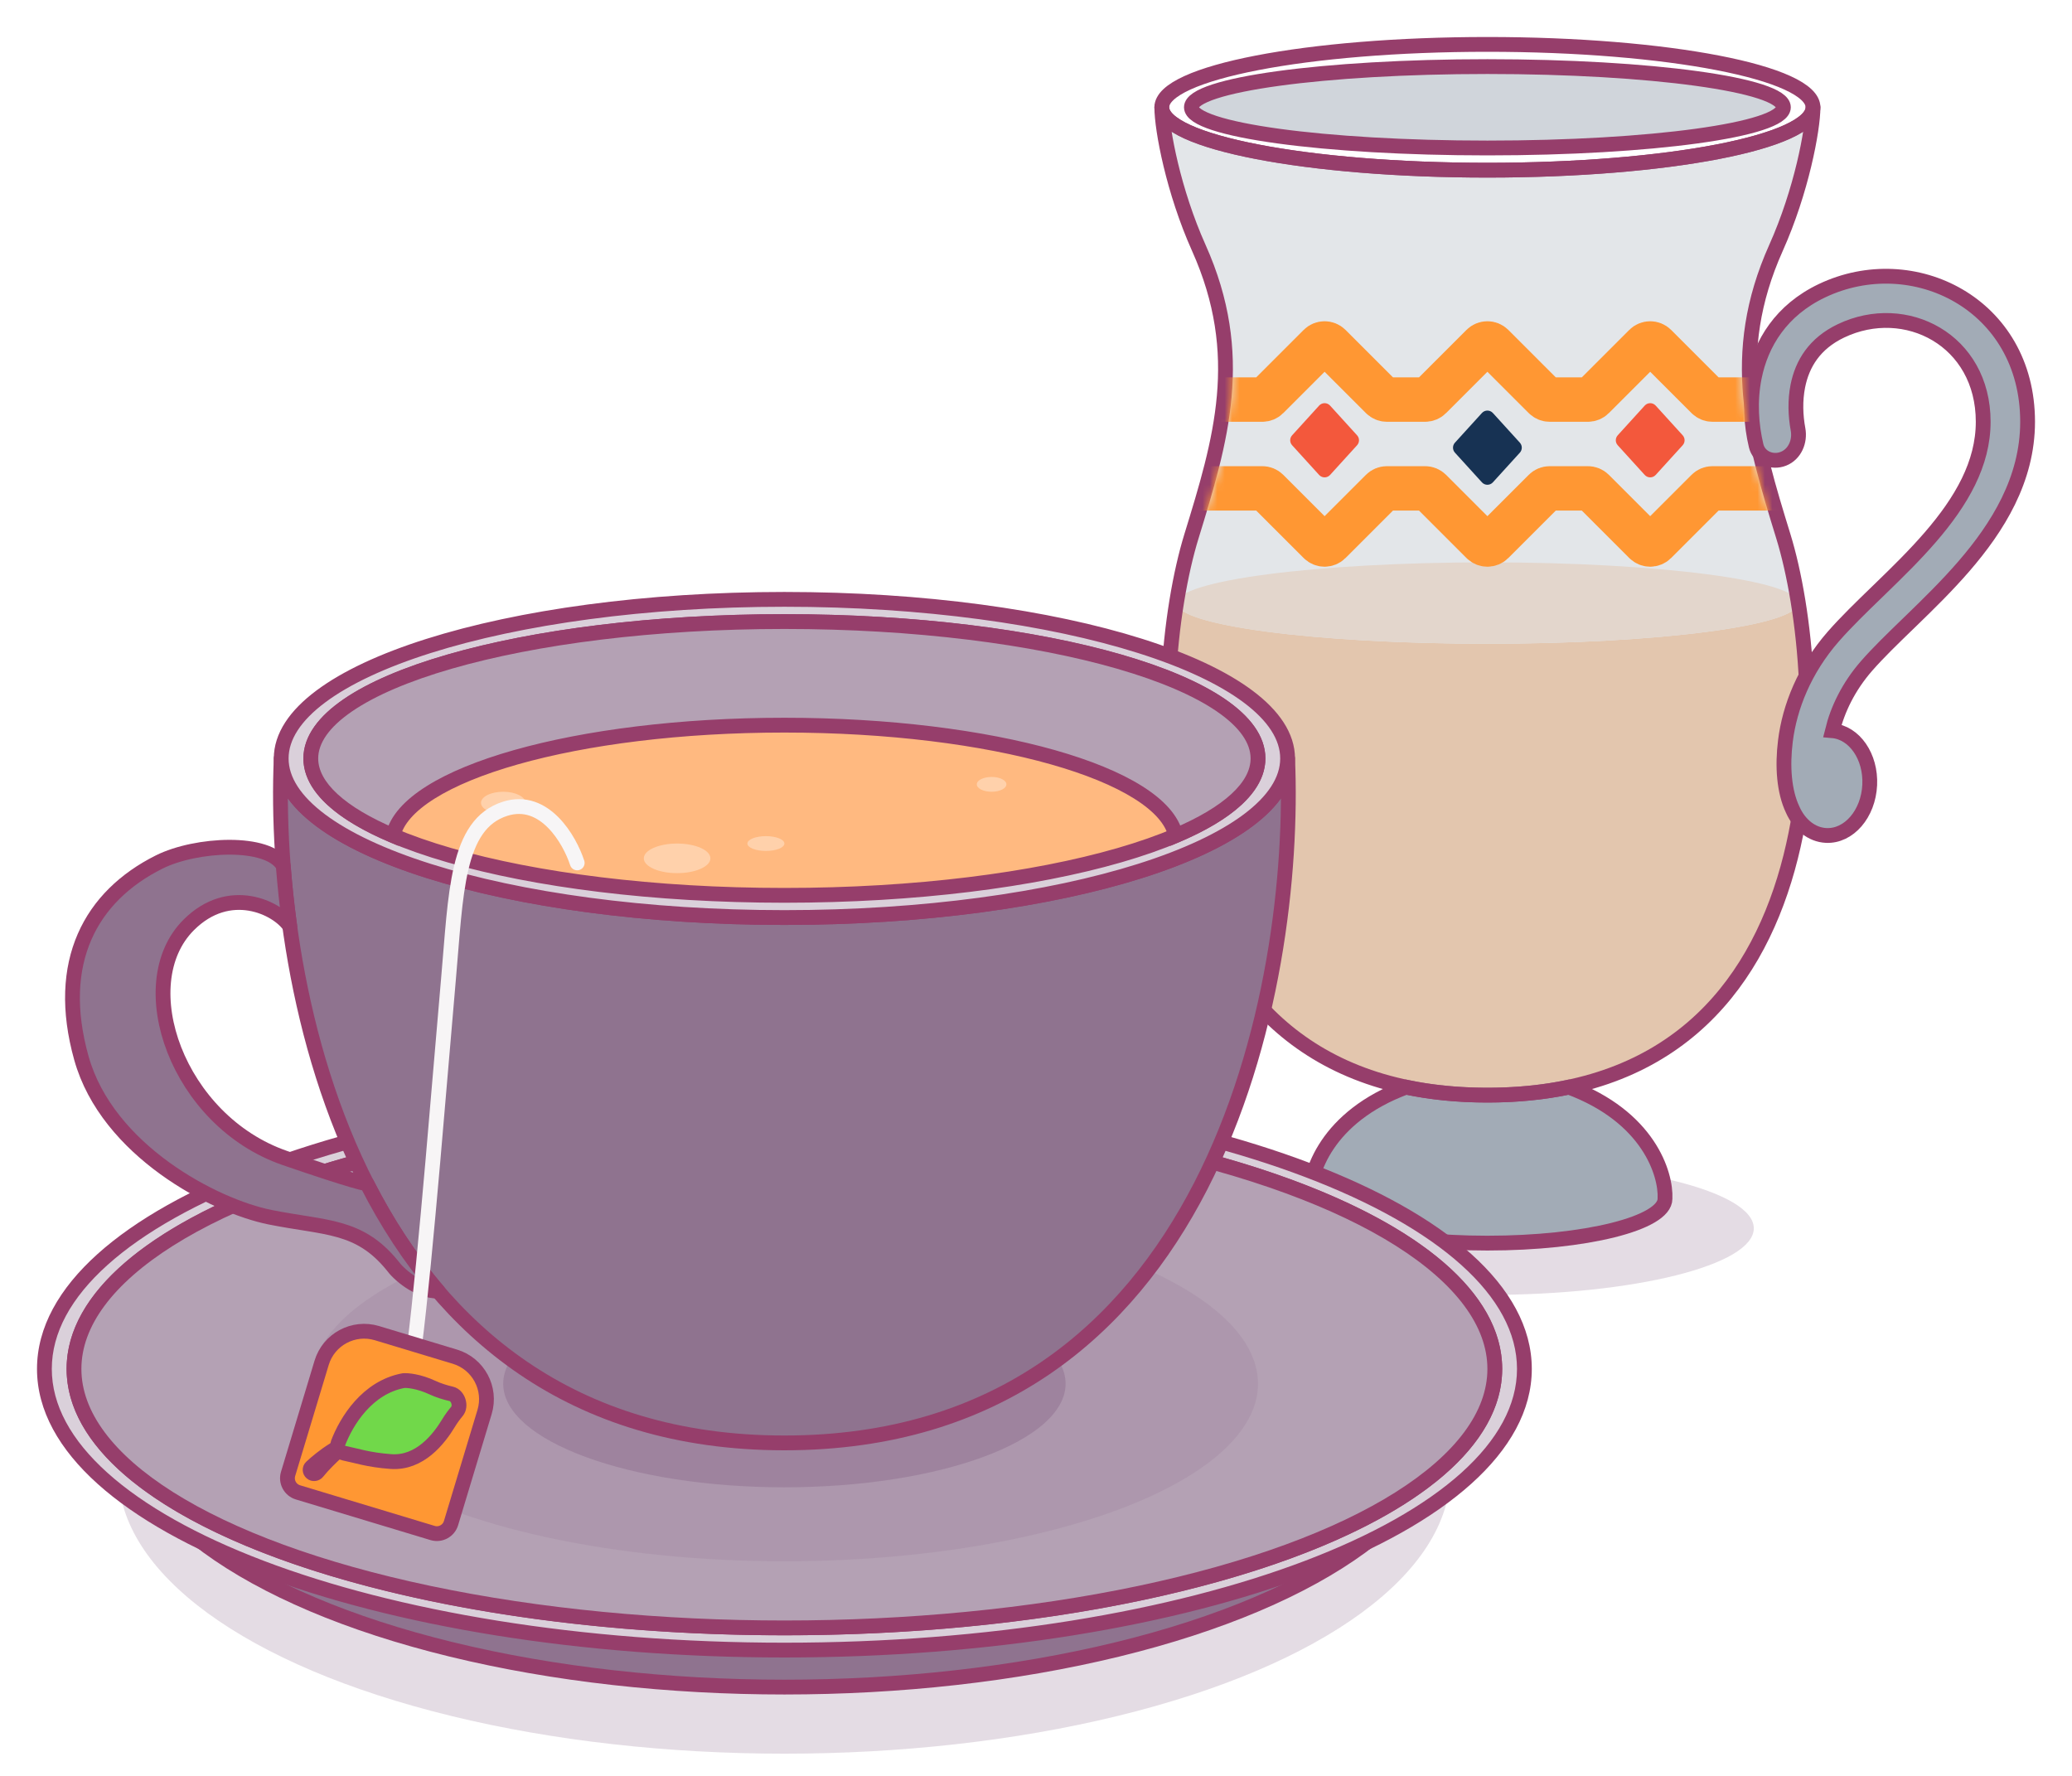 <svg width="280" height="240" viewBox="0 0 280 240" fill="none" xmlns="http://www.w3.org/2000/svg">
<ellipse opacity="0.15" cx="201" cy="166" rx="36" ry="9" fill="#4D154D"/>
<path d="M245 14.5C245 19.194 225.301 23 201 23C176.699 23 157 19.194 157 14.5C157 9.806 176.699 6 201 6C225.301 6 245 9.806 245 14.5Z" stroke="#963E6B" stroke-width="2"/>
<ellipse cx="201" cy="14.5" rx="40" ry="5.5" fill="#D0D5DB" stroke="#963E6B" stroke-width="2"/>
<path d="M201 87C224.196 87 243.015 84.518 243.015 81.481C246.796 105.085 243.705 148 201 148C158.293 148 155.204 105.08 158.986 81.476C158.986 84.514 177.804 87 201 87Z" fill="#FFD1AB"/>
<path d="M243 81.5C243 84.538 224.196 87 201 87C177.804 87 159 84.538 159 81.5C159 78.462 177.804 76 201 76C224.196 76 243 78.462 243 81.5Z" fill="#FFE8D5"/>
<path d="M201 168C214.255 168 225 165.314 225 162C225.167 158.667 222.8 150.918 212 146.918C208.664 147.623 205.006 148 201 148C196.997 148 193.342 147.623 190.008 146.92C179.208 150.92 176.841 158.667 177.008 162C177.008 165.314 187.745 168 201 168Z" fill="#A2ABB6" stroke="#963E6B" stroke-width="2"/>
<path d="M162 33.5C158.56 25.826 157 17.5 157 14.5C157 19.195 176.699 23 201 23C225.301 23 245 19.194 245 14.5C245 17.5 243.44 25.826 240 33.5C233.5 48 237 59.5 241 72.5C246.846 91.5 250 148 201 148C152 148 155.154 91.5 161 72.5C165 59.5 168.5 48 162 33.5Z" fill="#A2ABB6" fill-opacity="0.3" stroke="#963E6B" stroke-width="2" stroke-linejoin="round"/>
<path d="M248.79 44.709C257.509 40.556 268 45.934 268 57C268 62.668 265.067 67.727 260.855 72.601C258.764 75.02 256.446 77.296 254.146 79.525L253.609 80.046C251.528 82.061 249.447 84.076 247.742 86.024C243.831 90.494 241.844 95.559 241.273 100.128C240.846 103.546 241.075 106.95 242.26 109.432C243.155 111.437 244.817 112.815 246.777 112.908C249.842 113.053 252.478 109.999 252.664 106.086C252.846 102.246 250.602 99.006 247.621 98.748C248.328 95.874 249.79 92.796 252.258 89.975C253.79 88.224 255.694 86.38 257.83 84.31L258.322 83.834C260.616 81.61 263.11 79.167 265.395 76.524C269.933 71.272 274 64.832 274 57C274 41.066 258.489 33.444 246.21 39.291C240.67 41.93 237.982 46.42 237.07 50.981C236.424 54.209 236.657 57.473 237.316 60.238C237.7 61.85 239.458 62.607 241 62C242.541 61.393 243.28 59.647 242.977 58.018C242.635 56.185 242.559 54.127 242.953 52.157C243.548 49.18 245.194 46.421 248.79 44.709Z" fill="#A2ABB6" stroke="#963E6B" stroke-width="2"/>
<mask id="mask0_1283_9489" style="mask-type:alpha" maskUnits="userSpaceOnUse" x="157" y="14" width="88" height="134">
<path d="M163 33.5C159.56 25.826 157 17.5 157 14.5C157 19.195 176.699 23 201 23C225.301 23 245 19.194 245 14.5C245 17.5 242.44 25.826 239 33.5C232.5 48 236 59.5 240 72.5C245.846 91.5 250 148 201 148C152 148 156.154 91.5 162 72.5C166 59.5 169.5 48 163 33.5Z" fill="#371131"/>
</mask>
<g mask="url(#mask0_1283_9489)">
<path d="M200.26 55.814C200.657 55.377 201.343 55.377 201.74 55.814L205.388 59.827C205.735 60.209 205.735 60.791 205.388 61.173L201.74 65.186C201.343 65.623 200.657 65.623 200.26 65.186L196.612 61.173C196.265 60.791 196.265 60.209 196.612 59.827L200.26 55.814Z" fill="#173253"/>
<path d="M178.26 54.814C178.657 54.377 179.343 54.377 179.74 54.814L183.388 58.827C183.735 59.209 183.735 59.791 183.388 60.173L179.74 64.186C179.343 64.623 178.657 64.623 178.26 64.186L174.612 60.173C174.265 59.791 174.265 59.209 174.612 58.827L178.26 54.814Z" fill="#F3583C"/>
<path d="M222.26 54.814C222.657 54.377 223.343 54.377 223.74 54.814L227.388 58.827C227.735 59.209 227.735 59.791 227.388 60.173L223.74 64.186C223.343 64.623 222.657 64.623 222.26 64.186L218.612 60.173C218.265 59.791 218.265 59.209 218.612 58.827L222.26 54.814Z" fill="#F3583C"/>
<path d="M165 54H170.586C170.851 54 171.105 53.895 171.293 53.707L178.293 46.707C178.683 46.317 179.317 46.317 179.707 46.707L186.707 53.707C186.895 53.895 187.149 54 187.414 54H192.586C192.851 54 193.105 53.895 193.293 53.707L200.293 46.707C200.683 46.317 201.317 46.317 201.707 46.707L208.707 53.707C208.895 53.895 209.149 54 209.414 54H214.586C214.851 54 215.105 53.895 215.293 53.707L222.293 46.707C222.683 46.317 223.317 46.317 223.707 46.707L230.707 53.707C230.895 53.895 231.149 54 231.414 54H236.5" stroke="#FF9733" stroke-width="6" stroke-linejoin="round"/>
<path d="M162 66H170.586C170.851 66 171.105 66.105 171.293 66.293L178.293 73.293C178.683 73.683 179.317 73.683 179.707 73.293L186.707 66.293C186.895 66.105 187.149 66 187.414 66H192.586C192.851 66 193.105 66.105 193.293 66.293L200.293 73.293C200.683 73.683 201.317 73.683 201.707 73.293L208.707 66.293C208.895 66.105 209.149 66 209.414 66H214.586C214.851 66 215.105 66.105 215.293 66.293L222.293 73.293C222.683 73.683 223.317 73.683 223.707 73.293L230.707 66.293C230.895 66.105 231.149 66 231.414 66H240.5" stroke="#FF9733" stroke-width="6" stroke-linejoin="round"/>
</g>
<ellipse opacity="0.15" cx="106" cy="199" rx="90" ry="38" fill="#4D154D"/>
<ellipse cx="106" cy="190" rx="90" ry="38" fill="#8F738F" stroke="#963E6B" stroke-width="2"/>
<path fill-rule="evenodd" clip-rule="evenodd" d="M106 223C161.228 223 206 205.987 206 185C206 164.013 161.228 147 106 147C50.772 147 6 164.013 6 185C6 205.987 50.772 223 106 223ZM106 220C159.019 220 202 204.33 202 185C202 165.67 159.019 150 106 150C52.981 150 10 165.67 10 185C10 204.33 52.981 220 106 220Z" fill="#DAD0DA"/>
<path d="M205 185C205 189.863 202.41 194.612 197.473 199.047C192.537 203.482 185.337 207.522 176.355 210.935C158.399 217.759 133.525 222 106 222V224C133.704 224 158.83 219.735 177.066 212.805C186.181 209.341 193.626 205.193 198.81 200.535C203.994 195.878 207 190.63 207 185H205ZM106 148C133.525 148 158.399 152.241 176.355 159.065C185.337 162.478 192.537 166.518 197.473 170.953C202.41 175.388 205 180.137 205 185H207C207 179.37 203.994 174.122 198.81 169.465C193.626 164.807 186.181 160.659 177.066 157.195C158.83 150.265 133.704 146 106 146V148ZM7 185C7 180.137 9.59 175.388 14.527 170.953C19.463 166.518 26.663 162.478 35.645 159.065C53.601 152.241 78.475 148 106 148V146C78.296 146 53.17 150.265 34.934 157.195C25.819 160.659 18.374 164.807 13.19 169.465C8.006 174.122 5 179.37 5 185H7ZM106 222C78.475 222 53.601 217.759 35.645 210.935C26.663 207.522 19.463 203.482 14.527 199.047C9.59 194.612 7 189.863 7 185H5C5 190.63 8.006 195.878 13.19 200.535C18.374 205.193 25.819 209.341 34.934 212.805C53.17 219.735 78.296 224 106 224V222ZM201 185C201 189.432 198.539 193.784 193.803 197.866C189.07 201.946 182.162 205.666 173.54 208.809C156.303 215.093 132.424 219 106 219V221C132.595 221 156.716 217.072 174.225 210.688C182.975 207.498 190.126 203.676 195.109 199.381C200.088 195.089 203 190.233 203 185H201ZM106 151C132.424 151 156.303 154.907 173.54 161.191C182.162 164.334 189.07 168.054 193.803 172.134C198.539 176.216 201 180.568 201 185H203C203 179.767 200.088 174.911 195.109 170.619C190.126 166.324 182.975 162.502 174.225 159.312C156.716 152.928 132.595 149 106 149V151ZM11 185C11 180.568 13.461 176.216 18.197 172.134C22.93 168.054 29.838 164.334 38.46 161.191C55.697 154.907 79.576 151 106 151V149C79.405 149 55.284 152.928 37.775 159.312C29.025 162.502 21.874 166.324 16.891 170.619C11.912 174.911 9 179.767 9 185H11ZM106 219C79.576 219 55.697 215.093 38.46 208.809C29.838 205.666 22.93 201.946 18.197 197.866C13.461 193.784 11 189.432 11 185H9C9 190.233 11.912 195.089 16.891 199.381C21.874 203.676 29.025 207.498 37.775 210.688C55.284 217.072 79.405 221 106 221V219Z" fill="#963E6B"/>
<ellipse cx="106" cy="185" rx="96" ry="35" fill="#B4A1B4" stroke="#963E6B" stroke-width="2"/>
<ellipse opacity="0.07" cx="106" cy="187" rx="64" ry="24" fill="#4D154D"/>
<ellipse opacity="0.15" cx="106" cy="187" rx="38" ry="14" fill="#4D154D"/>
<ellipse cx="106" cy="114" rx="53" ry="16" fill="#FFB980"/>
<ellipse cx="68" cy="108.5" rx="3" ry="1.5" fill="#FFD1AB"/>
<ellipse cx="91.5" cy="116" rx="4.5" ry="2" fill="#FFD1AB"/>
<ellipse cx="103.5" cy="114" rx="2.5" ry="1" fill="#FFD1AB"/>
<ellipse cx="134" cy="106" rx="2" ry="1" fill="#FFD1AB"/>
<path d="M106 195C48.001 195 36.667 133.333 38 102.5C38 114.374 68.445 124 106 124C143.555 124 174.001 114.374 174.001 102.5C175.334 133.333 164 195 106 195Z" fill="#8F738F" stroke="#963E6B" stroke-width="2" stroke-linejoin="round"/>
<path fill-rule="evenodd" clip-rule="evenodd" d="M106 124C143.555 124 174 114.374 174 102.5C174 90.626 143.555 81 106 81C68.445 81 38 90.626 38 102.5C38 114.374 68.445 124 106 124ZM106 121C141.346 121 170 112.717 170 102.5C170 92.283 141.346 84 106 84C70.654 84 42 92.283 42 102.5C42 112.717 70.654 121 106 121Z" fill="#DAD0DA" stroke="#963E6B" stroke-width="2"/>
<path d="M21.5 116.5C26.499 114 36.278 113.5 38.278 117C38.481 119.647 38.771 122.383 39.158 125.175C37.492 122.675 31 119.5 25.5 125C17.484 133.016 23.999 151.5 38.499 156.5C42 157.707 47.607 159.6 49.607 160C52.245 165.176 55.413 170.079 59.194 174.488C56.394 174.488 53.833 172.167 52.999 171C48.499 165.5 43.999 166 36.499 164.5C29 163 14.5 155.5 11 143C7.359 130 12.28 121.11 21.5 116.5Z" fill="#8F738F" stroke="#963E6B" stroke-width="2" stroke-linejoin="round"/>
<path fill-rule="evenodd" clip-rule="evenodd" d="M158.882 112.923C165.897 109.955 170 106.366 170 102.5C170 92.283 141.346 84 106 84C70.654 84 42 92.283 42 102.5C42 106.366 46.103 109.955 53.118 112.923C54.952 104.589 77.927 98 106 98C134.073 98 157.048 104.589 158.882 112.923Z" fill="#B4A1B4"/>
<path d="M158.882 112.923L157.905 113.138L158.164 114.313L159.272 113.844L158.882 112.923ZM53.118 112.923L52.728 113.844L53.836 114.313L54.095 113.138L53.118 112.923ZM169 102.5C169 104.052 168.181 105.668 166.394 107.313C164.609 108.957 161.944 110.542 158.492 112.003L159.272 113.844C162.835 112.337 165.73 110.643 167.749 108.784C169.768 106.925 171 104.814 171 102.5H169ZM106 85C123.607 85 139.509 87.064 150.977 90.379C156.718 92.039 161.291 93.996 164.406 96.125C167.554 98.276 169 100.448 169 102.5H171C171 99.444 168.864 96.749 165.535 94.473C162.173 92.176 157.373 90.146 151.533 88.458C139.838 85.077 123.74 83 106 83V85ZM43 102.5C43 100.448 44.446 98.276 47.594 96.125C50.709 93.996 55.282 92.039 61.023 90.379C72.491 87.064 88.394 85 106 85V83C88.26 83 72.162 85.077 60.468 88.458C54.627 90.146 49.827 92.176 46.465 94.473C43.136 96.749 41 99.444 41 102.5H43ZM53.508 112.003C50.056 110.542 47.391 108.957 45.606 107.313C43.819 105.668 43 104.052 43 102.5H41C41 104.814 42.232 106.925 44.251 108.784C46.27 110.643 49.165 112.337 52.728 113.844L53.508 112.003ZM54.095 113.138C54.467 111.448 55.967 109.662 58.739 107.922C61.48 106.202 65.302 104.628 69.992 103.298C79.365 100.64 92.032 99 106 99V97C91.895 97 79.038 98.654 69.447 101.374C64.655 102.733 60.635 104.37 57.675 106.229C54.745 108.068 52.687 110.231 52.141 112.709L54.095 113.138ZM106 99C119.968 99 132.635 100.64 142.008 103.298C146.698 104.628 150.52 106.202 153.261 107.922C156.033 109.662 157.533 111.448 157.905 113.138L159.859 112.709C159.313 110.231 157.255 108.068 154.325 106.229C151.365 104.37 147.345 102.733 142.553 101.374C132.962 98.654 120.105 97 106 97V99Z" fill="#963E6B"/>
<path d="M78 116.618C76.977 113.479 73.6 107.621 68.279 109.295C61.628 111.387 61.628 120.802 60.605 132.309C59.581 143.817 57.535 169.97 56 182" stroke="#F7F5F6" stroke-width="2" stroke-linecap="round" stroke-linejoin="round"/>
<path d="M43.463 184.178C44.421 181.005 47.769 179.21 50.941 180.167L61.472 183.346C64.644 184.304 66.44 187.652 65.482 190.824L60.95 205.838C60.631 206.896 59.515 207.494 58.458 207.175L40.268 201.685C39.211 201.365 38.612 200.249 38.931 199.192L43.463 184.178Z" fill="#FF9733" stroke="#963E6B" stroke-width="2"/>
<path d="M60.626 192.302C60.973 191.728 61.364 191.2 61.755 190.733C62.356 190.014 61.906 188.587 60.992 188.376C60.153 188.182 59.262 187.91 58.467 187.539C56.586 186.661 55.057 186.536 54.528 186.583C49.635 187.483 46.808 192.057 45.676 195.053C45.452 195.649 45.893 196.267 46.517 196.391C48.031 196.692 49.772 197.303 52.828 197.521C56.727 197.8 59.308 194.484 60.626 192.302Z" fill="#71D84A" stroke="#963E6B" stroke-width="2" stroke-linejoin="round"/>
<path d="M42.896 198.938C43.616 198.031 44.767 196.912 45.425 196.309C45.508 196.233 45.529 196.111 45.476 196.011C45.411 195.888 45.255 195.844 45.136 195.918C43.844 196.714 42.718 197.664 42.064 198.278C41.842 198.486 41.861 198.839 42.095 199.034C42.336 199.236 42.7 199.184 42.896 198.938Z" fill="#CD897E" stroke="#963E6B" stroke-width="2" stroke-linejoin="round"/>
</svg>
